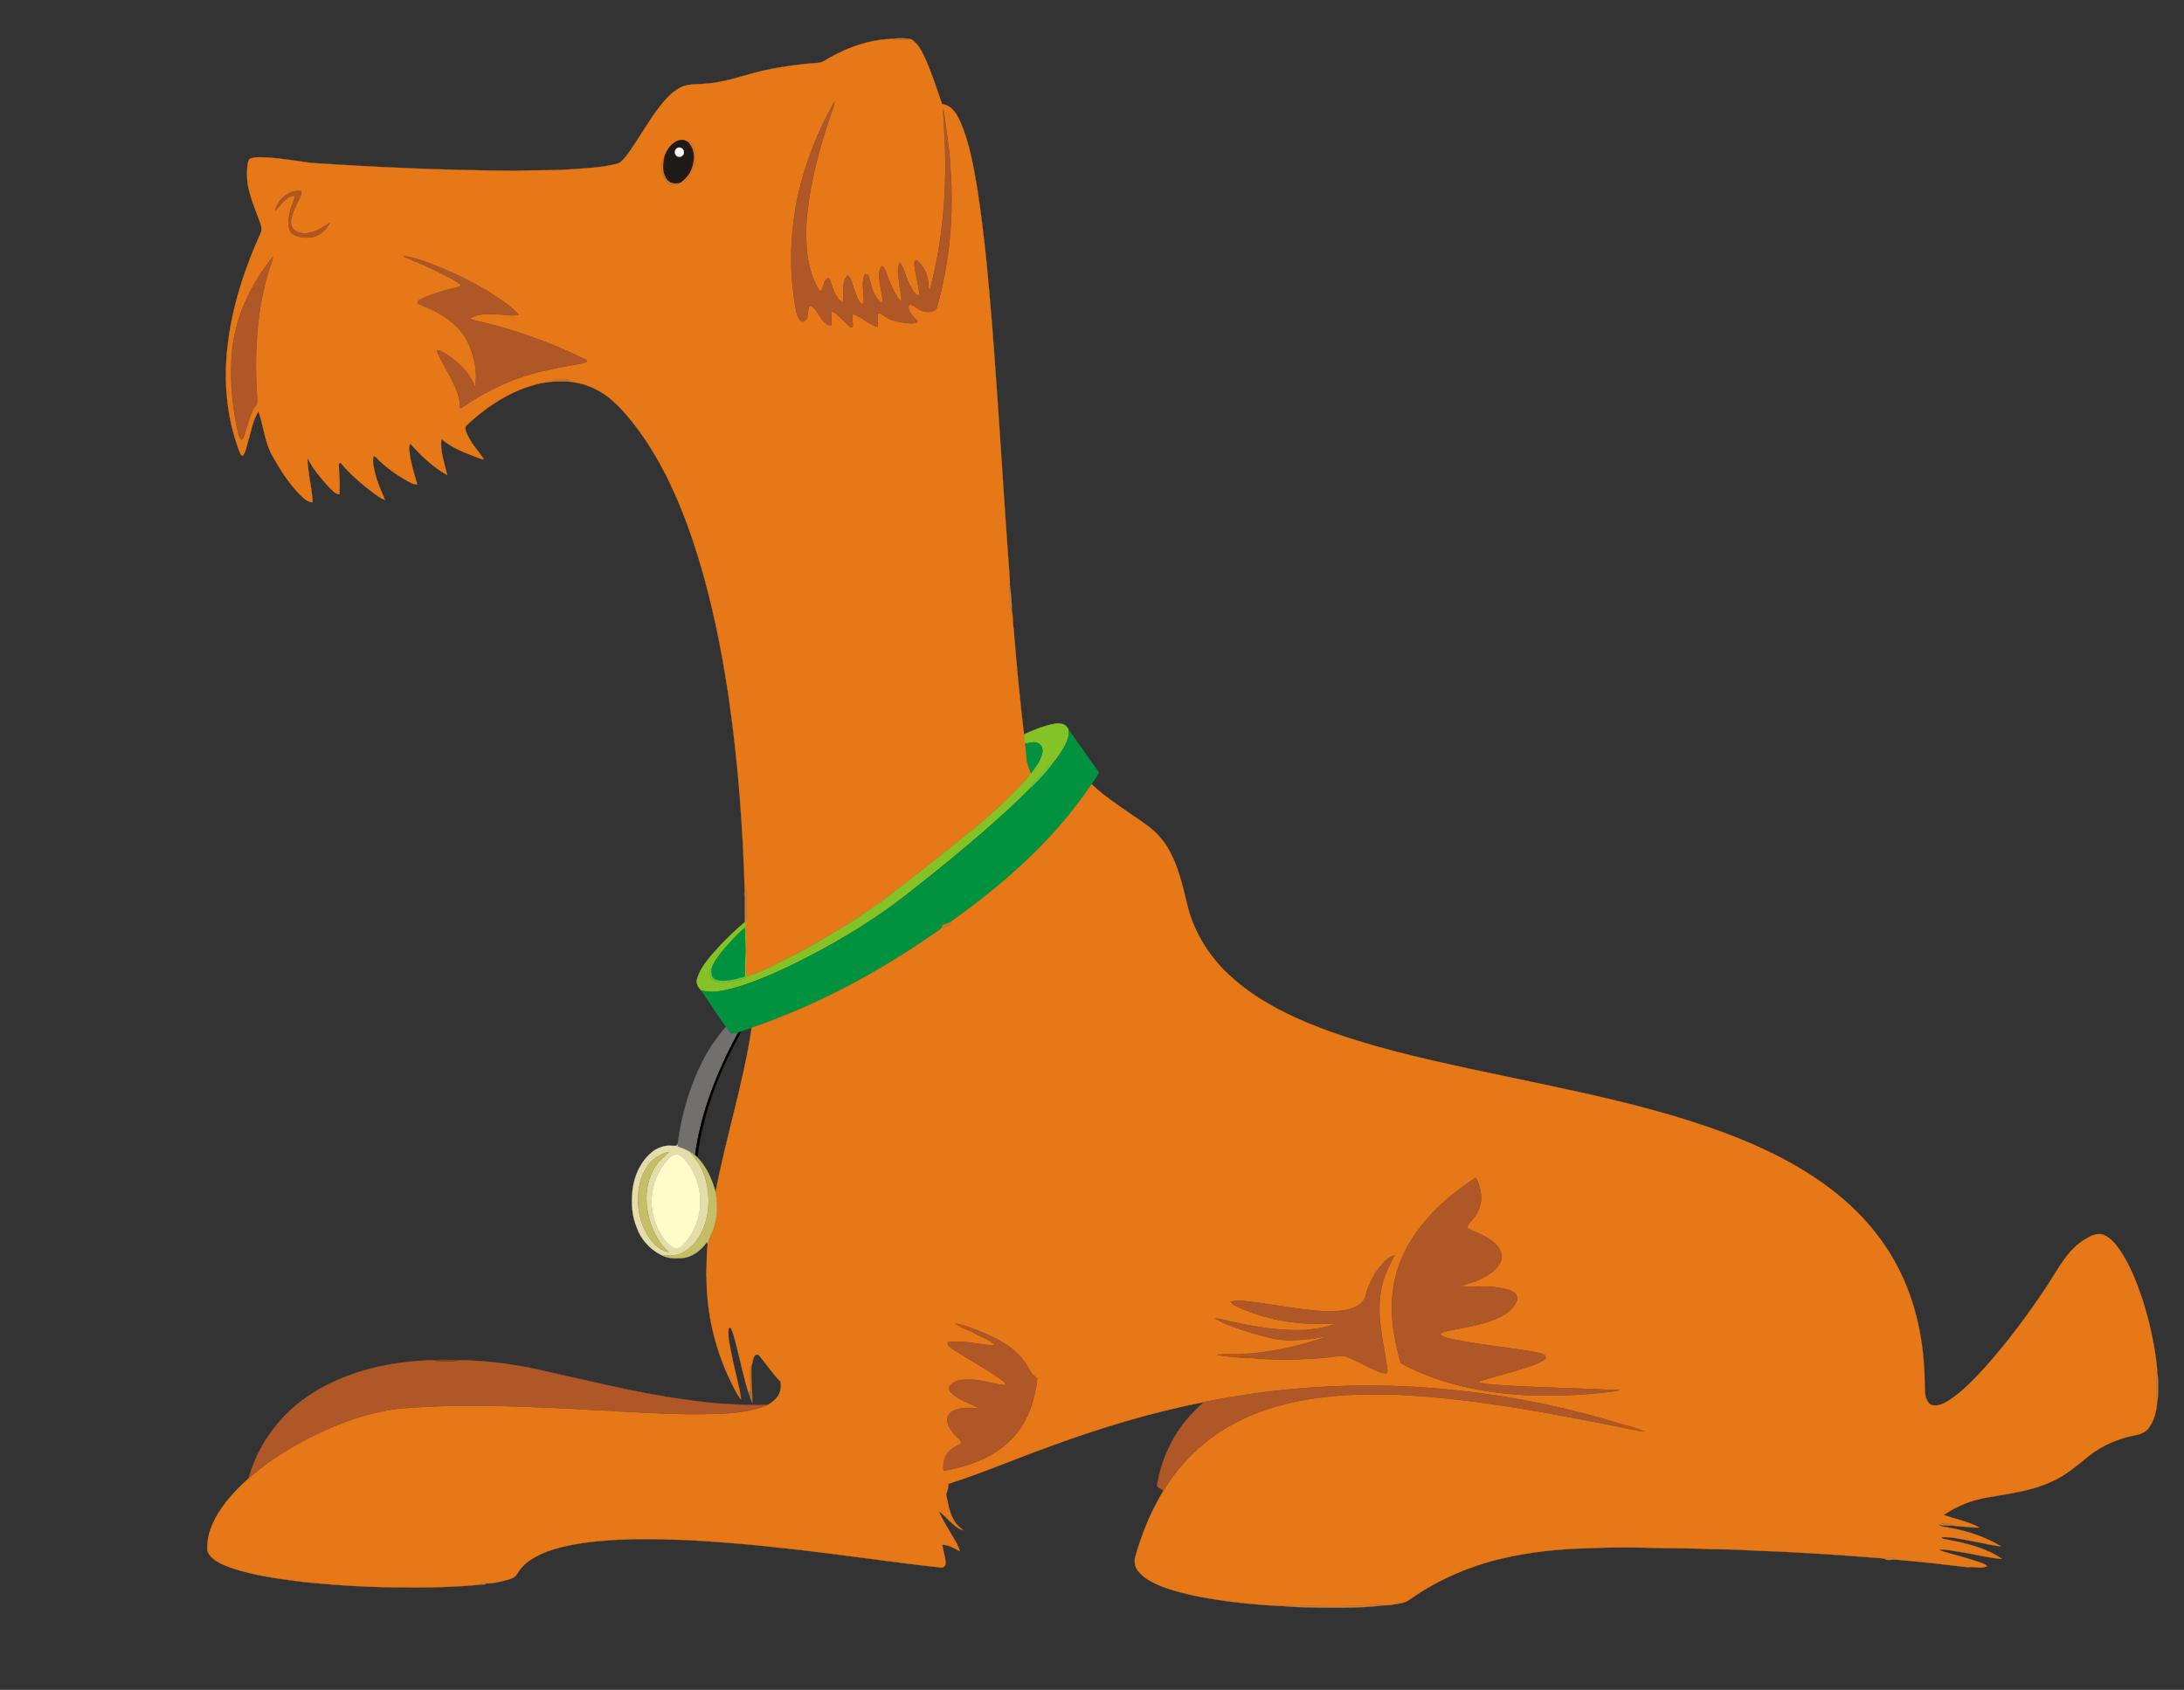 <?xml version="1.0" encoding="utf-8"?>

<!DOCTYPE svg PUBLIC "-//W3C//DTD SVG 1.1//EN" "http://www.w3.org/Graphics/SVG/1.1/DTD/svg11.dtd">
<svg version="1.1" id="Layer_1" xmlns="http://www.w3.org/2000/svg" xmlns:xlink="http://www.w3.org/1999/xlink" x="0px" y="0px"
	 viewBox="0 0 1920 1486" enable-background="new 0 0 1920 1486" xml:space="preserve">
<rect x="0" y="0" width="1920" height="1486" fill="#333333" stroke="none"/>
<g>
	<path fill="#E67817" stroke="#E67817" stroke-width="0.194" d="M730.25,50.17c16.03-8.75,33.87-15.15,52.23-15.83
		c5.9,1.08,11.92,0.81,17.86,0.18l0.75-0.08c6.26,4.19,9.68,11.13,12.66,17.79c5.61,12.82,9.91,26.15,14.47,39.36
		c8.74,0.81,13.24,9.39,16.49,16.48c7.74,18.61,11.19,38.63,14.51,58.4c6.06,38.93,9.55,78.2,12.78,117.45
		c5.89,75.65,10.21,151.41,15.79,227.08c0.06,1.12,0.05,2.25-0.03,3.38c-0.89,5.85-0.39,11.77,0.01,17.64c0.06,2,0.93,3.81,1.77,5.6
		c1.21,4.96,0.65,10.23,1.58,15.28c2.43,31,5.43,61.95,9.08,92.84c0.17,2.78,0.47,5.56,0.99,8.3c0.76,4.31,1.06,8.68,1.45,13.04
		c0.3,4.52,2.18,8.68,3.73,12.87c-7.21,9.51-15.94,17.68-24.4,26.04c-10.28,9.15-20.22,18.76-31.31,26.95
		c-25.17,20.79-51.03,40.73-76.9,60.64c-9.5,6.2-18.66,12.91-28.3,18.9c-20.02,12.45-40.42,24.39-61.74,34.5
		c-8.54,4.96-17.82,8.42-27.1,11.71c-1.41-4.79-0.71-9.79-0.85-14.68c-0.16-10.92,0.04-21.83-0.01-32.73
		c0.37-3.08,0.71-6.17,0.6-9.27c-0.25-8.03,0.22-16.1-0.92-24.08c-0.04,3.39-0.29,6.78-0.62,10.16
		c-1.54-59.56-5.91-119.09-14.65-178.06c-6.23-41.24-14.65-82.22-26.97-122.1c-12.61-40.13-29.05-79.76-54.65-113.46
		c-9.83-12.39-20.32-25.15-34.86-32.18c-14.58-7.55-31.77-8.51-47.68-5.42c-25.13,5.35-47.4,19.8-65.88,37.24
		c-1.63,1.15-0.88,3.31-0.57,4.94c3.22,9.54,10.58,16.73,15.97,25c-3.55-0.54-6.79-2.15-10.12-3.37
		c-9.67-3.71-19.46-7.78-27.3-14.73c-1.59,10.89,2.88,21.4,4.96,31.91c-12.25-7.23-22.99-16.94-32.27-27.67
		c-1.95,3-0.86,6.62-0.47,9.9c1.28,8.8,4.01,17.28,6.51,25.78c-3.76,0.26-6.94-1.99-10.11-3.66c-9.43-5.53-18.46-11.93-26-19.89
		c-0.69-0.64-1.46-1.13-2.33-1.47c-1.32,5.68,0.49,11.41,1.78,16.93c1.87,7.58,5.37,14.59,8.29,21.79
		c-3.78-1.22-6.88-3.71-10.08-5.95c-10.41-7.78-20.23-16.44-28.72-26.31c-1.88-1.27-1.84,1.4-1.8,2.6
		c0.48,8.24,1.01,16.49,0.58,24.74c-3.96-0.03-6.35-3.8-9.07-6.16c-7.28-7.85-14.31-16.19-19.11-25.82
		c0.22,13.11,4,25.91,4.55,39.02c-5.03-0.26-8.59-4.3-11.97-7.55c-9.11-9.55-16.27-20.77-22.74-32.21
		c-7.38-12.29-8.21-26.99-12.92-40.29c-5.26,8.84-6.79,19.21-9.73,28.93c-1.13,3.36-1.56,7.13-3.82,9.99
		c-1.68,0.71-2.1-1.34-2.71-2.43c-9.89-25.4-13.6-53.03-12.02-80.18c2.19-38.97,14.01-76.78,29.89-112.22
		c1.59-2.97,1.17-6.53,0-9.56c-4.12-11.6-9.24-22.98-11.19-35.21c-0.54-5.3-0.62-10.66-0.01-15.95c0.41-2.26,0.76-5.32,3.47-5.93
		c4.49-1.28,9.25-0.69,13.87-0.63c12.82,0.98,25.54,2.89,38.25,4.76c59.86,4.07,119.84,6.61,179.85,6.98
		c15.65-0.72,31.34-0.06,46.98-1.18c14.02-1,28.23-1.41,41.92-4.89c3.7-0.73,6.07-4,8.42-6.66c11.3-14.98,19.84-31.88,31.72-46.43
		c6.04-7.12,13.08-14.51,22.67-16.3c8.69-1.13,17.55-0.65,26.16-2.5c14.6-2.41,28.49-7.85,43-10.73
		c15.2-3.26,30.66-5.22,46.15-6.35C723.92,54.68,726.85,51.82,730.25,50.17 M733.77,89.08c-8.84,15.74-16.55,32.15-22.49,49.2
		c-15.2,41.57-19.59,87.07-12.22,130.73c0.7,4.4,1.5,9.05,4.4,12.61c1.02,1.76,3.88,1.28,4.91-0.26c2.49-2.93,1.58-7.06,2.37-10.55
		c0.39-1.64,2.32-2.16,3.5-0.97c5.03,4.38,7.14,11.29,12.58,15.32c1.1,1.01,2.65,0.68,4.02,0.81c0.51-3.98-0.69-8.01,0.38-11.94
		c1.57,0.52,3.22,1.06,4.4,2.31c3.75,3.6,7.45,7.26,11.25,10.81c0.74,0.81,2.49,0.91,2.83-0.39c0.27-3.51-1.21-7.08,0.03-10.51
		c7.8,2.41,13.72,8.66,21.48,11.25c1.32-3.92-0.18-8.09,0.27-12.13c3.01-0.26,5.09,2.29,7.56,3.57c4.72,3.16,10.45,3.97,15.93,4.87
		c3.29,0.43,6.69,0.9,9.99,0.23c1.08-0.03,2.36-1.27,1.26-2.18c-2.26-2.5-4.9-4.75-6.35-7.86c-0.78-1.75-1.92-3.91-0.63-5.71
		c2.35-1.02,4.35,0.98,6.15,2.19c3.29,2.53,7.41,4.35,11.64,3.71c2.63-0.39,6.22-1.16,6.75-4.28c11.08-39.53,14.84-81,11.78-121.9
		c-0.67-17.46-3.93-34.67-6.1-51.96c-0.65,8,0.76,15.95,0.85,23.94c2.54,45.36-1.31,91.19-12.84,135.18
		c-1.45-1.32-1-3.45-1.27-5.19c-0.54-7.87-3.75-16.21-10.26-21c-2.08-0.95-2.15,1.74-2.15,3.06c0.73,9.51,4.19,18.68,4.36,28.25
		c-4.21-1.29-6.13-5.79-8.15-9.33c-3.59-6.41-4.61-13.99-8.79-20.07c-3.23,5.11-1.1,11.47-0.77,17.06
		c0.31,5.87,2.6,11.64,1.83,17.54c-5.61-6.23-8.7-14.2-11.78-21.87c-1.48-3.39-1.9-7.72-5.33-9.82c-0.94,1.59-1.86,3.25-2.01,5.13
		c-1.34,9.24,3.04,18.07,2.72,27.27c-3.08-1.07-4.93-3.88-6.52-6.55c-3.23-5.26-3.98-11.49-5.86-17.26c-0.34-1.38-2.11-1-3.13-1.32
		c-3.24,6.91-1.09,14.68-1.01,21.96c0.12,1.71-0.57,3.31-1.31,4.81c-3.99-2.81-4.82-8-6.65-12.22
		c-1.99-4.58-2.47-10.12-6.13-13.77c-5.79,6.81-3.32,16.18-4.3,24.28c-5.27-3.04-7.72-9.14-9.53-14.65
		c-1.01-2.33-1.06-5.53-3.43-6.94c-4.2,1.92-3.74,7.8-6.14,11.28c-1.43,1.01-1.93-1.3-2.63-2.06c-9.52-16.51-10.9-36.09-10.45-54.73
		c2.13-36.08,12.08-71.13,23.95-105.09C733.24,92.36,733.52,90.72,733.77,89.08 M596.37,123.58c-5.46,1.93-9.35,6.94-11.4,12.2
		c-0.39,0.92-0.75,1.85-1.08,2.78c-0.35,0.21-1.05,0.61-1.4,0.81c-0.94,4.81-2.25,10.3,0.45,14.8c1.52,3.96,4.09,8.58,8.93,8.62
		c1.5-0.22,4.28,0.48,4.62-1.66c0.98-0.39,1.95-0.82,2.89-1.31c1.5,0.41,3.09-0.14,4.05-1.34c3.54-3.8,5.83-8.61,7.36-13.52
		c0.47-4.27,0.27-8.61-0.16-12.87c-0.7-3.08-2.13-6.94-5.72-7.45l-1.13-0.23C601.77,122.79,598.76,123.03,596.37,123.58
		 M241.88,185.43c5.11-5.08,9.25-12.95,17.25-13.52c-0.11,4.4-2.79,8.17-3.68,12.42c-1.71,6.6-3.57,14.51,0.62,20.56
		c5.16,4.08,12.32,4.6,18.62,3.63c6.61-1.48,12.46-6.36,15.15-12.58c-6.91,4.42-14.27,9.57-22.86,9.25
		c-4.78-0.16-10.44-2.96-11.14-8.17c-0.65-6.44,2.76-12.29,5.25-17.98c1.59-3.55,3.96-6.94,3.89-10.98
		C254.25,166.5,244.09,175.23,241.88,185.43 M354.13,225.24c11.7,5.11,23.57,9.87,34.91,15.78c5.7,3.04,11.92,5.55,16.64,10.09
		c-2.92,1.83-6.42,2.01-9.65,2.94c-9.1,2.47-18.23,5.17-26.7,9.36c-1.27,0.6-3.39,2.55-1.52,3.72c6.06,2.93,12.56,4.98,18.26,8.65
		c11.56,6.43,21.81,16.02,26.75,28.52c4.41,11.25,7.1,23.69,4.86,35.75c-5.49-13.42-16.51-23.77-28.99-30.73
		c-1.44-0.87-3.11-1.18-4.73-1.46c1.38,5.19,4.59,9.62,6.91,14.41c6.06,11.53,13.75,23.19,13.63,36.71c1.04-0.48,2.11-0.93,3.1-1.54
		c12.15-8.34,25.12-15.53,38.75-21.19c19.86-8.72,41.42-12.34,62.61-16.23c2.34-0.51,5-0.59,6.94-2.16c0.37-1.5-1.66-1.78-2.54-2.44
		c-28.6-13.73-58.53-24.85-89.43-32.18c-3.7-0.99-7.53-1.49-11.1-2.93c6.34-4.59,14.71-4.1,22.16-3.98
		c7.03-0.11,14.07,1.99,21.06,0.5c-5.47-6.23-12.37-11.04-19.26-15.58c-9.59-6.77-20.14-12.01-30.48-17.51
		c-12.07-5.57-24.22-11.07-36.89-15.17C364.44,227.02,359.39,225.41,354.13,225.24 M204.22,306.9c-2.58,24.1-0.42,48.53,4.79,72.14
		c0.58,2.66,1.55,5.23,2.93,7.58c1.13-0.45,1.89-1.22,2.29-2.31c3.36-9.48,4.81-19.93,10.92-28.19c1.47-1.75,0.86-4.11,0.82-6.17
		c-2.33-36.87-0.71-74.47,9.75-110.1c1.22-4.66,3.4-9.05,4.11-13.84C220.99,249.09,207.5,277.09,204.22,306.9 M482.98,334.5
		c6.35,0.59,12.76,0.6,19.11-0.03C495.85,333.23,489.21,333.15,482.98,334.5z"/>
	<path fill="#C9762C" stroke="#C9762C" stroke-width="0.194" d="M782.48,34.34c5.85-0.77,12.07-1.11,17.86,0.18
		C794.4,35.15,788.38,35.42,782.48,34.34z"/>
	<path fill="#AF5727" stroke="#AF5727" stroke-width="0.194" d="M733.77,89.08c-0.25,1.64-0.53,3.28-1.04,4.86
		c-11.87,33.96-21.82,69.01-23.95,105.09c-0.45,18.64,0.93,38.22,10.45,54.73c0.7,0.76,1.2,3.07,2.63,2.06
		c2.4-3.48,1.94-9.36,6.14-11.28c2.37,1.41,2.42,4.61,3.43,6.94c1.81,5.51,4.26,11.61,9.53,14.65c0.98-8.1-1.49-17.47,4.3-24.28
		c3.66,3.65,4.14,9.19,6.13,13.77c1.83,4.22,2.66,9.41,6.65,12.22c0.74-1.5,1.43-3.1,1.31-4.81c-0.08-7.28-2.23-15.05,1.01-21.96
		c1.02,0.32,2.79-0.06,3.13,1.32c1.88,5.77,2.63,12,5.86,17.26c1.59,2.67,3.44,5.48,6.52,6.55c0.32-9.2-4.06-18.03-2.72-27.27
		c0.15-1.88,1.07-3.54,2.01-5.13c3.43,2.1,3.85,6.43,5.33,9.82c3.08,7.67,6.17,15.64,11.78,21.87
		c0.77-5.9-1.52-11.67-1.83-17.54c-0.33-5.59-2.46-11.95,0.77-17.06c4.18,6.08,5.2,13.66,8.79,20.07c2.02,3.54,3.94,8.04,8.15,9.33
		c-0.17-9.57-3.63-18.74-4.36-28.25c0-1.32,0.07-4.01,2.15-3.06c6.51,4.79,9.72,13.13,10.26,21c0.27,1.74-0.18,3.87,1.27,5.19
		c11.53-43.99,15.38-89.82,12.84-135.18c-0.09-7.99-1.5-15.94-0.85-23.94c2.17,17.29,5.43,34.5,6.1,51.96
		c3.06,40.9-0.7,82.37-11.78,121.9c-0.53,3.12-4.12,3.89-6.75,4.28c-4.23,0.64-8.35-1.18-11.64-3.71c-1.8-1.21-3.8-3.21-6.15-2.19
		c-1.29,1.8-0.15,3.96,0.63,5.71c1.45,3.11,4.09,5.36,6.35,7.86c1.1,0.91-0.18,2.15-1.26,2.18c-3.3,0.67-6.7,0.2-9.99-0.23
		c-5.48-0.9-11.21-1.71-15.93-4.87c-2.47-1.28-4.55-3.83-7.56-3.57c-0.45,4.04,1.05,8.21-0.27,12.13
		c-7.76-2.59-13.68-8.84-21.48-11.25c-1.24,3.43,0.24,7-0.03,10.51c-0.34,1.3-2.09,1.2-2.83,0.39c-3.8-3.55-7.5-7.21-11.25-10.81
		c-1.18-1.25-2.83-1.79-4.4-2.31c-1.07,3.93,0.13,7.96-0.38,11.94c-1.37-0.13-2.92,0.2-4.02-0.81
		c-5.44-4.03-7.55-10.94-12.58-15.32c-1.18-1.19-3.11-0.67-3.5,0.97c-0.79,3.49,0.12,7.62-2.37,10.55
		c-1.03,1.54-3.89,2.02-4.91,0.26c-2.9-3.56-3.7-8.21-4.4-12.61c-7.37-43.66-2.98-89.16,12.22-130.73
		C717.22,121.23,724.93,104.82,733.77,89.08z"/>
	<path fill="#1F1A17" stroke="#1F1A17" stroke-width="0.194" d="M596.37,123.58c2.39-0.55,5.4-0.79,7.41,0.83
		c2.41,4.9,6.22,9.85,5.21,15.64c-0.93,4.83-2.5,9.67-5.3,13.75c-2.37,2.71-5.42,4.92-8.79,6.21c-4.64,0.25-9.52-3.22-9.93-8.04
		c-0.57-5.38-0.27-10.81,0-16.19C587.02,130.52,590.91,125.51,596.37,123.58 M595.32,130.28c-2.48,1.33-2.7,5.22-0.37,6.82
		c2.02,1.78,5.52,0.46,6.07-2.11C602.23,131.77,598.3,128.36,595.32,130.28z"/>
	<path fill="#371503" stroke="#371503" stroke-width="0.194" d="M603.78,124.41l1.13,0.23c2.67,2.8,4.57,6.38,4.99,10.26
		c1.13,9.33-2.75,19.42-10.52,24.92c-0.94,0.49-1.91,0.92-2.89,1.31c-3.47,0.65-7.47,0.11-9.8-2.8c-4.6-5.43-4.33-13.22-2.8-19.77
		c0.33-0.93,0.69-1.86,1.08-2.78c-0.27,5.38-0.57,10.81,0,16.19c0.41,4.82,5.29,8.29,9.93,8.04c3.37-1.29,6.42-3.5,8.79-6.21
		c2.8-4.08,4.37-8.92,5.3-13.75C610,134.26,606.19,129.31,603.78,124.41z"/>
	<path fill="#CE7C35" stroke="#CE7C35" stroke-width="0.194" d="M604.91,124.64c3.59,0.51,5.02,4.37,5.72,7.45
		c0.43,4.26,0.63,8.6,0.16,12.87c-1.53,4.91-3.82,9.72-7.36,13.52c-0.96,1.2-2.55,1.75-4.05,1.34c7.77-5.5,11.65-15.59,10.52-24.92
		C609.48,131.02,607.58,127.44,604.91,124.64z"/>
	<path fill="#FEFCFA" stroke="#FEFCFA" stroke-width="0.194" d="M595.32,130.28c2.98-1.92,6.91,1.49,5.7,4.71
		c-0.55,2.57-4.05,3.89-6.07,2.11C592.62,135.5,592.84,131.61,595.32,130.28z"/>
	<path fill="#C77834" stroke="#C77834" stroke-width="0.194" d="M582.49,139.37c0.35-0.2,1.05-0.6,1.4-0.81
		c-1.53,6.55-1.8,14.34,2.8,19.77c2.33,2.91,6.33,3.45,9.8,2.8c-0.34,2.14-3.12,1.44-4.62,1.66c-4.84-0.04-7.41-4.66-8.93-8.62
		C580.24,149.67,581.55,144.18,582.49,139.37z"/>
	<path fill="#B15620" stroke="#B15620" stroke-width="0.194" d="M241.88,185.43c2.21-10.2,12.37-18.93,23.1-17.37
		c0.07,4.04-2.3,7.43-3.89,10.98c-2.49,5.69-5.9,11.54-5.25,17.98c0.7,5.21,6.36,8.01,11.14,8.17c8.59,0.32,15.95-4.83,22.86-9.25
		c-2.69,6.22-8.54,11.1-15.15,12.58c-6.3,0.97-13.46,0.45-18.62-3.63c-4.19-6.05-2.33-13.96-0.62-20.56
		c0.89-4.25,3.57-8.02,3.68-12.42C251.13,172.48,246.99,180.35,241.88,185.43z"/>
	<path fill="#AF5727" stroke="#AF5727" stroke-width="0.194" d="M354.13,225.24c5.26,0.17,10.31,1.78,15.29,3.33
		c12.67,4.1,24.82,9.6,36.89,15.17c10.34,5.5,20.89,10.74,30.48,17.51c6.89,4.54,13.79,9.35,19.26,15.58
		c-6.99,1.49-14.03-0.61-21.06-0.5c-7.45-0.12-15.82-0.61-22.16,3.98c3.57,1.44,7.4,1.94,11.1,2.93
		c30.9,7.33,60.83,18.45,89.43,32.18c0.88,0.66,2.91,0.94,2.54,2.44c-1.94,1.57-4.6,1.65-6.94,2.16
		c-21.19,3.89-42.75,7.51-62.61,16.23c-13.63,5.66-26.6,12.85-38.75,21.19c-0.99,0.61-2.06,1.06-3.1,1.54
		c0.12-13.52-7.57-25.18-13.63-36.71c-2.32-4.79-5.53-9.22-6.91-14.41c1.62,0.28,3.29,0.59,4.73,1.46
		c12.48,6.96,23.5,17.31,28.99,30.73c2.24-12.06-0.45-24.5-4.86-35.75c-4.94-12.5-15.19-22.09-26.75-28.52
		c-5.7-3.67-12.2-5.72-18.26-8.65c-1.87-1.17,0.25-3.12,1.52-3.72c8.47-4.19,17.6-6.89,26.7-9.36c3.23-0.93,6.73-1.11,9.65-2.94
		c-4.72-4.54-10.94-7.05-16.64-10.09C377.7,235.11,365.83,230.35,354.13,225.24z"/>
	<path fill="#AF5727" stroke="#AF5727" stroke-width="0.194" d="M204.22,306.9c3.28-29.81,16.77-57.81,35.61-80.89
		c-0.71,4.79-2.89,9.18-4.11,13.84c-10.46,35.63-12.08,73.23-9.75,110.1c0.04,2.06,0.65,4.42-0.82,6.17
		c-6.11,8.26-7.56,18.71-10.92,28.19c-0.4,1.09-1.16,1.86-2.29,2.31c-1.38-2.35-2.35-4.92-2.93-7.58
		C203.8,355.43,201.64,331,204.22,306.9z"/>
	<path fill="#C6762B" stroke="#C6762B" stroke-width="0.194" d="M482.98,334.5c6.23-1.35,12.87-1.27,19.11-0.03
		C495.74,335.1,489.33,335.09,482.98,334.5z"/>
	<path fill="#CC7E37" stroke="#CC7E37" stroke-width="0.194" d="M887.77,532.02c-0.4-5.87-0.9-11.79-0.01-17.64
		c1.08,7.68,1.82,15.47,1.78,23.24C888.7,535.83,887.83,534.02,887.77,532.02z"/>
	<path fill="#85C226" stroke="#85C226" stroke-width="0.194" d="M900.2,645.74c8.58-3.92,17.43-7.6,26.75-9.3
		c4.59-0.99,10.27-0.07,12.26,4.79c1.38,5.93-1.45,11.67-4.29,16.7c-2.96,4.99-6.27,9.79-10.11,14.14c-4.57,1.77-6.55,6.59-10,9.72
		c-2.71,3.2-7.13,5.37-7.78,9.89c-13.04,13.74-27.31,26.25-41.5,38.78c-20.04,17.39-40.55,34.24-61.46,50.57
		c-34.7,28.17-73.43,51.08-113.71,70.27c-14.73,6.87-29.78,13.19-45.45,17.61c-9.23,2.43-19,4.61-28.45,2.06
		c-2.61-2.7-4.99-6.28-3.66-10.2c3.57-11.99,12.82-21.04,20.94-30.13c6.78-6.84,13.6-13.75,21.09-19.78l0.93,0.42
		c0.05,10.9-0.15,21.81,0.01,32.73c0.14,4.89-0.56,9.89,0.85,14.68c9.28-3.29,18.56-6.75,27.1-11.71
		c21.32-10.11,41.72-22.05,61.74-34.5c9.64-5.99,18.8-12.7,28.3-18.9c25.87-19.91,51.73-39.85,76.9-60.64
		c11.09-8.19,21.03-17.8,31.31-26.95c8.46-8.36,17.19-16.53,24.4-26.04c3.84-5.23,8.03-10.54,9.69-16.93
		c0.96-3.25,0.34-7.54-2.94-9.21c-3.69-2.26-8.06-0.47-11.93,0.23C900.67,651.3,900.37,648.52,900.2,645.74 M634.72,836.71
		c-3.68,4.95-7.71,9.94-9.36,16l-0.99-0.8c-1.59,3.65-0.3,7.52,2.62,10.05c4.67,2.36,10.19,2.74,15.24,1.45
		c4.62-1.25,9.56-1.56,13.84-3.86c-0.35-0.15-1.05-0.45-1.4-0.6c0.19-5.67-0.2-11.36,0.45-17c0.75-8.7-0.54-17.36-0.32-26.05
		C647.44,822.14,640.97,829.37,634.72,836.71z"/>
	<path fill="#00923F" stroke="#00923F" stroke-width="0.194" d="M939.21,641.23c8.91,12.73,17.94,25.38,26.94,38.04
		c-1.99,3.56-4.27,6.95-6.58,10.31c-32.21,48.36-76.42,87.35-123.49,120.8c-2.36,1.41-5.03,2.14-7.58,3.09
		c-0.17,3.57-3.78,4.87-6.24,6.71c-49.8,34.8-103.87,63.79-161.41,83.55c-2.9,0.99-5.85,1.81-8.71,2.87
		c-0.12,0.14-0.36,0.4-0.48,0.53c-1.09,0.22-2.19,0.55-3.04,1.29c-2.02,0.1-4.04,0.19-6.05,0.32c-1.69-1.78-2.96-3.87-4.3-5.9
		c-7.74-10.28-14.36-21.37-21.81-31.87c9.45,2.55,19.22,0.37,28.45-2.06c15.67-4.42,30.72-10.74,45.45-17.61
		c40.28-19.19,79.01-42.1,113.71-70.27c20.91-16.33,41.42-33.18,61.46-50.57c14.19-12.53,28.46-25.04,41.5-38.78
		c6.39-6.08,12.37-12.64,17.78-19.61c3.84-4.35,7.15-9.15,10.11-14.14C937.76,652.9,940.59,647.16,939.21,641.23z"/>
	<path fill="#02923F" stroke="#02923F" stroke-width="0.194" d="M901.19,654.04c3.87-0.7,8.24-2.49,11.93-0.23
		c3.28,1.67,3.9,5.96,2.94,9.21c-1.66,6.39-5.85,11.7-9.69,16.93c-1.55-4.19-3.43-8.35-3.73-12.87
		C902.25,662.72,901.95,658.35,901.19,654.04z"/>
	<path fill="#75C844" stroke="#75C844" stroke-width="0.194" d="M914.81,681.79c3.45-3.13,5.43-7.95,10-9.72
		c-5.41,6.97-11.39,13.53-17.78,19.61C907.68,687.16,912.1,684.99,914.81,681.79z"/>
	<path fill="#E67817" stroke="#E67817" stroke-width="0.194" d="M836.08,810.38c47.07-33.45,91.28-72.44,123.49-120.8
		c14.62,13.69,31.98,23.95,48.15,35.65c8.53,6.11,15.71,14.06,20.66,23.34c7.69,14.44,11.4,30.53,15.19,46.32
		c5.07,21.93,16.81,42.06,32.52,58.09c23.53,23.78,53.97,39.19,84.89,51.06c42.49,16.02,86.87,26.21,131.16,35.8
		c43.6,9.41,87.41,17.91,130.75,28.47c41.82,10.27,83.39,22.36,122.77,39.98c33.19,14.98,64.93,34.39,90.28,60.81
		c12.74,13.36,23.79,28.4,32.29,44.8c16.22,31.07,23.37,66.27,23.76,101.14c0.5,6.74-0.89,15.23,5.16,19.96
		c5.25,2.45,11.07-0.45,15.64-3.17c12.55-8.13,22.84-19.17,32.9-30.09c20.4-23,38.72-47.79,55.57-73.48
		c8.66-13.53,16.42-28.59,30.29-37.6c5.09-3.01,10.85-6.88,17.06-5.06c6.61,2.37,11.18,8.17,15.11,13.73
		c8.99,13.42,14.85,28.64,19.92,43.9c5.45,17.18,9.47,34.82,11.87,52.69c0.29,4.13,1.2,8.26,0.92,12.43
		c-1.19,5.16-0.54,10.46-0.77,15.7c-0.15,2.52,0.31,5.01,0.78,7.49c-0.34,8.26-2.26,16.91-7.17,23.74
		c-2.58,3.7-6.86,5.84-11.23,6.53c-15.04,2.97-29.7,8.82-41.71,18.49c-10.51,8.41-20.77,17.53-33.33,22.79
		c-17.64,8.2-37.15,10.33-56.08,13.7c-13.67,2.35-26.83,7.54-38.24,15.44c10.44,3.5,21.45,5.63,31.24,10.85
		c-4.31,0.61-8.56-0.51-12.85-0.59c-3.47-0.29-6.99-0.32-10.39-1.05c-3.56-2.38-8.47-2.55-12.18-0.45
		l-0.35,0.17c3.41,1.58,7.25,1.61,10.87,2.5c15.46,2.78,30.57,8.01,44.09,16.07c-7.74-0.56-15.24-2.81-22.87-4.08
		c-9.75-1.65-19.49-4.34-29.45-3.95c0.88,1.99,3.38,1.68,5.16,2.2c16.67,3.14,33.9,7.05,48,16.95
		c-12.79-1.04-25.24-4.48-37.91-6.37c-5.7-0.7-11.37-2.34-17.14-1.82c1.11,1.24,2.95,1.42,4.5,1.98
		c10.09,2.82,20.23,5.51,30.17,8.87c2.59,0.95,5.35,1.7,7.49,3.58c-5.32,2.79-11.4,0.09-17.07,1.02
		c-21.32-2.53-42.67-4.95-64.07-6.74c-2.71-0.3-5.6,1.2-8.13-0.18c-1.78-1.02-3.84-0.9-5.77-1.12
		c-38.26-3.12-76.58-5.51-114.95-6.83c-11.33-0.83-22.7-0.89-34.05-1.04c-14.31-0.86-28.65-0.6-42.97-0.92
		c-21.01-0.65-42.06-0.86-63.06,0.08c-25.64,0.65-51.35,3.11-76.35,9.04c-29.24,6.81-57.26,19.09-81.81,36.42
		c-3.16,2.34-7.14,2.97-10.91,3.6c-3.47,0.5-6.92,1.34-10.44,1.16c-11.17-0.9-22.36,0.53-33.54,0.71
		c-12.31,0.15-24.64,0.15-36.93-0.55c-6.41-0.06-12.85-0.45-19.21,0.52c-24.73-1.03-49.46-3.72-73.82-8.26
		c-11.92-2.51-23.85-5.3-35.12-10c-6.98-3.04-14.07-6.76-18.71-12.99c-2.57-3.42-3.21-7.98-2.1-12.05
		c5.74-20.42,13.86-40.24,24.89-58.39c9.66-15.98,22.03-30.35,36.61-42.05c27.7-22.55,62.7-34.38,97.76-39.08
		c17.1-2.44,34.39-3.45,51.67-3.26c9.01,0.22,18.05-0.17,27.03,0.71c62.6,3.52,124.34,15.32,185.75,27.43
		c8.1,1.54,16.1,3.91,24.36,4.54c-5.9-2.59-12.1-4.42-18.35-5.9c-93.04-28.84-191.65-40.48-288.76-31.74
		c-27.1,2.31-54.05,6.27-80.7,11.7c-46.13,9.07-91.28,22.71-135.37,38.98c-29.81,10.7-58.96,23.25-89.15,32.9
		c-0.09,3.13-0.78,6.2-2.04,9.08c1.66,8.18,2.84,16.78,7.48,23.93c1.85,3.22,4.89,5.43,7.57,7.94
		c-8.99-2.97-14.05-11.71-21.52-16.88c3.52,8.09,8.42,15.46,12.77,23.11c2.12,3.89,4.76,7.62,5.76,12.01
		c-4.9-2.46-9.66-5.52-15.36-5.61c0.61,5.61,2.94,10.99,2.85,16.69c-0.26,2.62-2.87,3.91-5.26,3.2
		c-45.44-4.95-90.63-12.04-136.1-16.8c-26.87-3.14-53.85-5.36-80.85-6.95c-34.99-1.55-70.38-2.39-105.02,3.68
		c-11.15,2.2-22.37,4.96-32.43,10.39c-6.74,3.56-13.12,8.41-16.85,15.21c-2.3,4.29-7.57,5.06-11.82,6.28
		c-4.97,1.06-10.05,2.51-15.14,2.24c-1.6-0.31-4.29-1.37-5.29,0.23c0.33,0.18,0.99,0.54,1.33,0.72
		c-24.18,2.48-48.52,2.84-72.81,2.55c-27.81-0.08-55.57-1.86-83.24-4.62c-21.77-2.75-43.78-5.43-64.65-12.54
		c-6.79-2.55-14.04-5.28-18.79-11.04c-2.95-3.15-2.08-7.79-1.93-11.69c1.77-14.8,10.03-27.86,19.46-39.02
		c5.1-6.03,10.71-11.63,16.63-16.84c12.82-11.74,27.51-21.23,42.5-29.92c28.08-15.54,58.54-27.82,90.6-31.6
		c50.01-4.13,100.26-2.23,150.3,0.21c14.35,1.16,28.77,1.17,43.12,2.41c25.61,1.26,51.24,2.78,76.89,2.24
		c17.92-0.18,36.51-1.05,53.21-8.09c3.9-2.37,7.75-5.27,9.71-9.52c1.77-3.33,1.65-7.2,1.37-10.83
		c-7.05-6.83-12.21-15.26-18.61-22.64c-0.69-1.21-2.1-1.45-3.3-0.92c-2.74,2.22-2.15,6.11-3.58,9.03
		c-1.6,2.95-1.18,6.36-1.2,9.59c0.04,4.52,0.15,9.04,0.3,13.57c-0.56-0.03-1.68-0.1-2.24-0.13
		c-3.29-11-5.84-22.2-8.54-33.35c-1.88-7.06-3.16-14.33-6.03-21.08c-0.26-1.26-2.22-2.55-2.49-0.6
		c-0.96,7.96,1.33,15.84,2.82,23.61c2.36,12.92,6.4,25.51,8.11,38.56c-4.4-5.32-7-11.86-10.13-17.97
		c-13.03-27.6-20.09-58.05-20.2-88.59c-0.74-5.02,0.32-10.03,0.12-15.06c0.17-5.02,0.16-10.06,0.86-15.03
		c0.9-5.38,4.23-9.87,5.6-15.09c3.08-9.88,3.3-20.51,1.31-30.63c9.31-48.45,24.43-95.67,31.81-144.51
		c57.54-19.76,111.61-48.75,161.41-83.55c2.46-1.84,6.07-3.14,6.24-6.71C831.05,812.52,833.72,811.79,836.08,810.38 M828.37,816.51
		c3.19-1.02,6.46-2.75,8.18-5.77C833.45,811.97,830.36,813.77,828.37,816.51 M1249.68,1077.55
		c-12.12,15.2-21.1,33.17-24.39,52.43c-4.18,23-0.21,46.56,6.2,68.77c8.64,4.52,17.49,8.66,26.67,12.02
		c42.29,15.53,88.16,18.46,132.79,15.43c11.02-0.97,22.16-1.53,33-3.73c-32.07-1.75-64.21-2.03-96.28-3.97
		c-9.28-0.66-18.67-0.73-27.79-2.72c0.54-0.79,1.27-1.32,2.19-1.59c13.13-4.02,26.48-7.34,39.53-11.65
		c5.49-1.85,11.24-3.51,16.02-6.91c1.68-0.77,1.66-3.54-0.06-4.24c-3.11-1.82-6.84-2.05-10.28-2.87
		c-23.26-4-46.85-6.01-69.96-10.88c-3.9-1.17-8.53-1.36-11.44-4.5c1.28-0.87,2.55-1.87,4.14-2.13
		c16.21-3.8,33.18-5.36,48.33-12.74c6.19-3.02,12.27-7.44,14.97-14c1.31-2.87,0.01-6.4-2.66-7.95
		c-4.71-2.87-10.33-3.52-15.67-4.36c-10.06-1.51-20.23-0.14-30.32-0.88c1.51-1.27,3.52-1.53,5.36-2.08
		c7.53-1.97,14.73-5.3,21.07-9.81c4.62-3.74,9.48-8.82,9.12-15.21c-1.06-7.29-7.16-12.42-13.23-15.83
		c-5.09-3.32-11.09-4.8-16.27-7.86c-1.7-2.3,0.89-4.58,2.28-6.24c6.28-6.22,10.23-15.1,8.92-24.03
		c-0.84-4.91-1.49-10.33-4.74-14.28C1279.49,1047.3,1262.81,1060.87,1249.68,1077.55 M1215.8,1110.8
		c-7.45,8.02-12.48,18.09-15.31,28.61c-1.55,6.7-8.43,10.11-14.47,11.89c-9.92,2.42-20.24,1.75-30.32,1.11
		c-15.31-1.56-30.47-4.12-45.69-6.32c-9.27-1.21-18.69-3.11-28.04-1.65c1.02,2.77,4.18,3.65,6.52,5.03
		c18.42,8.15,38.33,13.08,58.46,14.23c8.69,0.99,17.45,0.09,26.16,0.68c-7.82,3.06-16.24,3.99-24.5,5.05
		c-21.39,1.1-42.73-2.26-63.59-6.69c-5.72-1.1-11.26-3.15-17.09-3.56c5.69,3.73,12.15,5.98,18.49,8.34
		c9.65,3.56,19.58,6.31,29.55,8.82c11.34,2.93,23.24,2.44,34.8,1.24c5.42-0.46,10.69-2,16.13-2.33
		c-24.5,8.39-50.07,14.32-76,15.51c-7.04,0.53-14.13-0.49-21.12,0.48c5,1.28,10.2,1.49,15.32,2.08
		c5.34,0.39,10.7,1.4,16.07,0.74c1.21,0.39,2.46,0.61,3.76,0.67c23.67,1.37,47.49,0.97,71.01-2.13
		c2.65-0.3,5.46-0.63,7.98,0.5c7.2,2.92,14.11,6.48,21.08,9.9c4.15,1.87,8.31,4.21,12.92,4.66
		c2,0.24,1.91-2.2,1.7-3.51c-2.92-22.92-9.83-46.01-5.58-69.22c1.67-11.08,6.83-21.1,11.9-30.93
		C1221.72,1104.67,1218.67,1107.92,1215.8,1110.8 M839.43,1163.72c4.52,3.05,9.67,5.51,14.84,7.15c6.71,4.53,15.19,6.46,21.02,12.24
		c-14.11-0.2-28.14-5.13-42.26-2.82c0.1,1.2,0,2.66,1.17,3.44c5.34,4.54,11.72,7.6,17.59,11.37
		c9.33,5.65,18.71,11.24,27.68,17.47c1.91,1.42,4.22,2.87,4.61,5.45c-10.8-0.85-21.16-5.08-32.1-4.87
		c-5.83-0.1-12.62,0.33-16.72,5.07c-1.88,1.86-0.68,4.88,1.04,6.43c7.23,6.92,17.03,9.79,25.83,14.08
		c-7.7-0.85-15.77-1.56-23.14,1.35c-3.9,1.48-7.14,5.57-6.23,9.9c1.14,5.66,5.12,10.23,8.97,14.32
		c1.28,1.45,3.96,2.93,2.86,5.24c-2.44,1.62-5.22,2.65-7.58,4.41c-6.14,4.16-8.83,12.38-7.33,19.49
		c19.91-3.81,40.24-10.36,55.55-24.17c13.66-11.68,21.74-28.79,24.9-46.26c0.77-3.82,1.73-7.64,1.57-11.56
		c-5.64-2.52-7.16-8.95-10.68-13.47c-9.78-14.44-26.32-21.94-41.95-28.32C852.63,1167.39,846.24,1164.59,839.43,1163.72
		 M1658.37,1369.72l0.71,1.28c2.97,0.14,5.95-0.17,8.93-0.48C1664.85,1369.71,1661.59,1369.54,1658.37,1369.72z"/>
	<path fill="#C5803E" stroke="#C5803E" stroke-width="0.194" d="M655.44,777.93c1.14,7.98,0.67,16.05,0.92,24.08
		c0.11,3.1-0.23,6.19-0.6,9.27l-0.93-0.42c0.09-7.59-0.12-15.18-0.01-22.77C655.15,784.71,655.4,781.32,655.44,777.93z"/>
	<path fill="#B18932" stroke="#B18932" stroke-width="0.194" d="M828.37,816.51c1.99-2.74,5.08-4.54,8.18-5.77
		C834.83,813.76,831.56,815.49,828.37,816.51z"/>
	<path fill="#01923F" stroke="#01923F" stroke-width="0.194" d="M634.72,836.71c6.25-7.34,12.72-14.57,20.08-20.81
		c-0.22,8.69,1.07,17.35,0.32,26.05c-0.65,5.64-0.26,11.33-0.45,17c-8.41,2.05-17.41,5.48-25.99,2.31
		c-3.23-1.51-3.88-5.37-3.32-8.55C627.01,846.65,631.04,841.66,634.72,836.71z"/>
	<path fill="#6EC340" stroke="#6EC340" stroke-width="0.194" d="M624.37,851.91l0.99,0.8c-0.56,3.18,0.09,7.04,3.32,8.55
		c8.58,3.17,17.58-0.26,25.99-2.31c0.35,0.15,1.05,0.45,1.4,0.6c-4.28,2.3-9.22,2.61-13.84,3.86c-5.05,1.29-10.57,0.91-15.24-1.45
		C624.07,859.43,622.78,855.56,624.37,851.91z"/>
	<path fill="#71706E" stroke="#71706E" stroke-width="0.194" d="M638.27,902.84c1.34,2.03,2.61,4.12,4.3,5.9
		c2.01-0.13,4.03-0.22,6.05-0.32c-17.99,33.51-32.6,69.47-37.56,107.41c-1.59-1.2-3.29-2.24-5.02-3.22
		c-3.29-1.92-6.87-3.26-10.44-4.53c0.03-0.43,0.1-1.28,0.13-1.7c3.43-26.69,11.12-53.02,23.86-76.79
		C624.71,919.95,631.13,911.08,638.27,902.84z"/>
	<path fill="#030000" stroke="#030000" stroke-width="0.194" d="M648.62,908.42c0.85-0.74,1.95-1.07,3.04-1.29
		c-19.17,34.16-33.82,71.46-38.64,110.52c-0.49-0.46-1.47-1.37-1.96-1.82C616.02,977.89,630.63,941.93,648.62,908.42z"/>
	<path fill="#E3DDAA" stroke="#E3DDAA" stroke-width="0.194" d="M595.57,1006.28l0.16,0.1c-0.03,0.42-0.1,1.27-0.13,1.7
		c3.57,1.27,7.15,2.61,10.44,4.53c4.3,5.3,8.9,10.53,11.55,16.9c5.5,11.98,6.35,25.66,4.3,38.55
		c-2.58,13.66-9.71,27.86-22.88,33.95c-5.48,2.85-11.77,1.68-17.68,1.53c-10.03-5-18.02-13.8-21.62-24.45
		c-4.16-9.76-4.69-20.62-3.8-31.06c1.33-13.85,7.5-27.78,18.91-36.19c4.73-3.15,10.47-4.92,16.18-4.3
		C592.58,1007.45,594.88,1008.27,595.57,1006.28 M576.81,1017.78c-7.5,5.01-11.88,13.45-14.09,21.99
		c-4.23,16.77-1.26,35.51,8.77,49.71c4.07,5.37,9.55,10.48,16.46,11.53c-9.97-8.61-15.61-21.26-18.23-33.95
		c-3.21-14.92-1.12-31.6,8.29-43.97c2.88-3.94,6.98-6.68,10.29-10.21C584.1,1013.45,580.35,1015.59,576.81,1017.78
		 M593.25,1015.33c-2.03,0.78-3.9,1.99-5.42,3.55c-10.58,11.12-16.06,26.87-14.88,42.15c0.93,10.44,4.92,20.59,11.15,29
		c2.85,3.37,6.16,7.35,10.82,7.84c4.65-1,7.52-5.2,10.35-8.65c7.46-10.67,11.27-23.93,10.26-36.93
		c-1.05-12.03-5.64-23.98-13.89-32.89C599.38,1017.29,596.69,1014.19,593.25,1015.33z"/>
	<path fill="#C4BE66" stroke="#C4BE66" stroke-width="0.194" d="M576.81,1017.78c3.54-2.19,7.29-4.33,11.49-4.9
		c-3.31,3.53-7.41,6.27-10.29,10.21c-9.41,12.37-11.5,29.05-8.29,43.97c2.62,12.69,8.26,25.34,18.23,33.95
		c-6.91-1.05-12.39-6.16-16.46-11.53c-10.03-14.2-13-32.94-8.77-49.71C564.93,1031.23,569.31,1022.79,576.81,1017.78z"/>
	<path fill="#C4BE66" stroke="#C4BE66" stroke-width="0.194" d="M606.04,1012.61c1.73,0.98,3.43,2.02,5.02,3.22
		c0.49,0.45,1.47,1.36,1.96,1.82c8.13,8.41,13.06,19.38,16.02,30.59c1.99,10.12,1.77,20.75-1.31,30.63
		c-1.37,5.22-4.7,9.71-5.6,15.09c-0.16-0.49-0.48-1.45-0.64-1.94c-5.04,7.66-13.21,13.66-22.54,14.38
		c-5.95,0.22-12.32,0.27-17.62-2.86c5.91,0.15,12.2,1.32,17.68-1.53c13.17-6.09,20.3-20.29,22.88-33.95
		c2.05-12.89,1.2-26.57-4.3-38.55C614.94,1023.14,610.34,1017.91,606.04,1012.61z"/>
	<path fill="#FFFCC7" stroke="#FFFCC7" stroke-width="0.194" d="M593.25,1015.33c3.44-1.14,6.13,1.96,8.39,4.07
		c8.25,8.91,12.84,20.86,13.89,32.89c1.01,13-2.8,26.26-10.26,36.93c-2.83,3.45-5.7,7.65-10.35,8.65
		c-4.66-0.49-7.97-4.47-10.82-7.84c-6.23-8.41-10.22-18.56-11.15-29c-1.18-15.28,4.3-31.03,14.88-42.15
		C589.35,1017.32,591.22,1016.11,593.25,1015.33z"/>
	<path fill="#AF5727" stroke="#AF5727" stroke-width="0.194" d="M1249.68,1077.55c13.13-16.68,29.81-30.25,47.5-41.81
		c3.25,3.95,3.9,9.37,4.74,14.28c1.31,8.93-2.64,17.81-8.92,24.03c-1.39,1.66-3.98,3.94-2.28,6.24
		c5.18,3.06,11.18,4.54,16.27,7.86c6.07,3.41,12.17,8.54,13.23,15.83c0.36,6.39-4.5,11.47-9.12,15.21
		c-6.34,4.51-13.54,7.84-21.07,9.81c-1.84,0.55-3.85,0.81-5.36,2.08c10.09,0.74,20.26-0.63,30.32,0.88
		c5.34,0.84,10.96,1.49,15.67,4.36c2.67,1.55,3.97,5.08,2.66,7.95c-2.7,6.56-8.78,10.98-14.97,14
		c-15.15,7.38-32.12,8.94-48.33,12.74c-1.59,0.26-2.86,1.26-4.14,2.13c2.91,3.14,7.54,3.33,11.44,4.5
		c23.11,4.87,46.7,6.88,69.96,10.88c3.44,0.82,7.17,1.05,10.28,2.87c1.72,0.7,1.74,3.47,0.06,4.24
		c-4.78,3.4-10.53,5.06-16.02,6.91c-13.05,4.31-26.4,7.63-39.53,11.65c-0.92,0.27-1.65,0.8-2.19,1.59
		c9.12,1.99,18.51,2.06,27.79,2.72c32.07,1.94,64.21,2.22,96.28,3.97c-10.84,2.2-21.98,2.76-33,3.73
		c-44.63,3.03-90.5,0.1-132.79-15.43c-9.18-3.36-18.03-7.5-26.67-12.02c-6.41-22.21-10.38-45.77-6.2-68.77
		C1228.58,1110.72,1237.56,1092.75,1249.68,1077.55z"/>
	<path fill="#AF5727" stroke="#AF5727" stroke-width="0.194" d="M1215.8,1110.8c2.87-2.88,5.92-6.13,10.14-6.8
		c-5.07,9.83-10.23,19.85-11.9,30.93c-4.25,23.21,2.66,46.3,5.58,69.22c0.21,1.31,0.3,3.75-1.7,3.51
		c-4.61-0.45-8.77-2.79-12.92-4.66c-6.97-3.42-13.88-6.98-21.08-9.9c-2.52-1.13-5.33-0.8-7.98-0.5
		c-23.52,3.1-47.34,3.5-71.01,2.13c-1.3-0.06-2.55-0.28-3.76-0.67c-3.48-1.35-7.25-1.19-10.89-1.26
		c0.15-0.51,0.46-1.53,0.62-2.04c25.93-1.19,51.5-7.12,76-15.51c-5.44,0.33-10.71,1.87-16.13,2.33
		c-11.56,1.2-23.46,1.69-34.8-1.24c-9.97-2.51-19.9-5.26-29.55-8.82c-6.34-2.36-12.8-4.61-18.49-8.34
		c5.83,0.41,11.37,2.46,17.09,3.56c20.86,4.43,42.2,7.79,63.59,6.69c8.26-1.06,16.68-1.99,24.5-5.05
		c-8.71-0.59-17.47,0.31-26.16-0.68c-20.13-1.15-40.04-6.08-58.46-14.23c-2.34-1.38-5.5-2.26-6.52-5.03
		c9.35-1.46,18.77,0.44,28.04,1.65c15.22,2.2,30.38,4.76,45.69,6.32c10.08,0.64,20.4,1.31,30.32-1.11
		c6.04-1.78,12.92-5.19,14.47-11.89C1203.32,1128.89,1208.35,1118.82,1215.8,1110.8z"/>
	<path fill="#BB5813" stroke="#BB5813" stroke-width="0.194" d="M839.43,1163.72c6.81,0.87,13.2,3.67,19.64,5.94
		c-1.61,0.4-3.2,0.83-4.8,1.21C849.1,1169.23,843.95,1166.77,839.43,1163.72z"/>
	<path fill="#AF5727" stroke="#AF5727" stroke-width="0.194" d="M854.27,1170.87c1.6-0.38,3.19-0.81,4.8-1.21
		c15.63,6.38,32.17,13.88,41.95,28.32c3.52,4.52,5.04,10.95,10.68,13.47c0.16,3.92-0.8,7.74-1.57,11.56
		c-3.16,17.47-11.24,34.58-24.9,46.26c-15.31,13.81-35.64,20.36-55.55,24.17c-1.5-7.11,1.19-15.33,7.33-19.49
		c2.36-1.76,5.14-2.79,7.58-4.41c1.1-2.31-1.58-3.79-2.86-5.24c-3.85-4.09-7.83-8.66-8.97-14.32
		c-0.91-4.33,2.33-8.42,6.23-9.9c7.37-2.91,15.44-2.2,23.14-1.35c-8.8-4.29-18.6-7.16-25.83-14.08
		c-1.72-1.55-2.92-4.57-1.04-6.43c4.1-4.74,10.89-5.17,16.72-5.07c10.94-0.21,21.3,4.02,32.1,4.87
		c-0.39-2.58-2.7-4.03-4.61-5.45c-8.97-6.23-18.35-11.82-27.68-17.47c-5.87-3.77-12.25-6.83-17.59-11.37
		c-1.17-0.78-1.07-2.24-1.17-3.44c14.12-2.31,28.15,2.62,42.26,2.82C869.46,1177.33,860.98,1175.4,854.27,1170.87z"/>
	<path fill="#BA5713" stroke="#BA5713" stroke-width="0.194" d="M1069.78,1191.24c6.99-0.97,14.08,0.05,21.12-0.48
		c-0.16,0.51-0.47,1.53-0.62,2.04c3.64,0.07,7.41-0.09,10.89,1.26c-5.37,0.66-10.73-0.35-16.07-0.74
		C1079.98,1192.73,1074.78,1192.52,1069.78,1191.24z"/>
	<path fill="#AF5727" stroke="#AF5727" stroke-width="0.194" d="M275,1224.86c31.34-19.72,68.8-27.83,105.44-28.8
		c5.08,1.43,10.37,0.72,15.56,0.94c2.89,0.15,5.77-0.15,8.54-0.96c23.24,0.35,46.49,3.44,69.22,8.4
		c42.45,9.39,84.68,20.19,127.8,26.18c24.35,3.54,48.99,5.33,73.6,4.7c-16.7,7.04-35.29,7.91-53.21,8.09
		c-25.65,0.54-51.28-0.98-76.89-2.24c-14.35-1.24-28.77-1.25-43.12-2.41c-50.04-2.44-100.29-4.34-150.3-0.21
		c-32.06,3.78-62.52,16.06-90.6,31.6c-14.99,8.69-29.68,18.18-42.5,29.92C227.01,1269.04,247.8,1241.89,275,1224.86z"/>
	<path fill="#8A421B" stroke="#8A421B" stroke-width="0.194" d="M380.44,1196.06c8.02-0.47,16.08-0.46,24.1-0.02
		c-2.77,0.81-5.65,1.11-8.54,0.96C390.81,1196.78,385.52,1197.49,380.44,1196.06z"/>
	<path fill="#B46D2D" stroke="#B46D2D" stroke-width="0.194" d="M659.55,1210.03c0.02-3.23-0.4-6.64,1.2-9.59
		c-0.7,11.22,0.74,22.38,0.77,33.59c-1.64-3.4-2.68-7.02-3.91-10.56c0.56,0.03,1.68,0.1,2.24,0.13
		C659.7,1219.07,659.59,1214.55,659.55,1210.03z"/>
	<path fill="#C48044" stroke="#C48044" stroke-width="0.194" d="M1895.66,1224.05c0.23-5.24-0.42-10.54,0.77-15.7
		c1.19,3.74,0.69,7.72,0.82,11.6c-0.14,3.86,0.37,7.83-0.81,11.59
		C1895.97,1229.06,1895.51,1226.57,1895.66,1224.05z"/>
	<path fill="#AF5727" stroke="#AF5727" stroke-width="0.194" d="M1139.01,1221.22c97.11-8.74,195.72,2.9,288.76,31.74
		c-2.02,0.43-4.02,0.94-6.01,1.36c-61.41-12.11-123.15-23.91-185.75-27.43c-8.98-0.88-18.02-0.49-27.03-0.71
		c-17.28-0.19-34.57,0.82-51.67,3.26c-35.06,4.7-70.06,16.53-97.76,39.08
		c-14.58,11.7-26.95,26.07-36.61,42.05c-2.21-1.46-6.75-2.44-5.54-5.95c3.33-19.45,11.44-38.13,23.68-53.64
		c5.09-6.61,11.1-12.43,17.23-18.06C1084.96,1227.49,1111.91,1223.53,1139.01,1221.22z"/>
	<path fill="#BC5A13" stroke="#BC5A13" stroke-width="0.194" d="M1427.77,1252.96c6.25,1.48,12.45,3.31,18.35,5.9
		c-8.26-0.63-16.26-3-24.36-4.54C1423.75,1253.9,1425.75,1253.39,1427.77,1252.96z"/>
	<path fill="#C57933" stroke="#C57933" stroke-width="0.194" d="M1704.5,1340.99c3.71-2.1,8.62-1.93,12.18,0.45
		C1712.61,1341.65,1708.54,1341.36,1704.5,1340.99z"/>
	<path fill="#C8843D" stroke="#C8843D" stroke-width="0.194" d="M1658.37,1369.72c3.22-0.18,6.48-0.01,9.64,0.8
		c-2.98,0.31-5.96,0.62-8.93,0.48L1658.37,1369.72z"/>
	<path fill="#C27F42" stroke="#C27F42" stroke-width="0.194" d="M422.54,1392.55c1-1.6,3.69-0.54,5.29-0.23
		c-1.14,0.93-2.46,1.25-3.96,0.95C423.53,1393.09,422.87,1392.73,422.54,1392.55z"/>
	<path fill="#CD7F38" stroke="#CD7F38" stroke-width="0.194" d="M1183.94,1412.29c11.18-0.18,22.37-1.61,33.54-0.71
		c-23.35,2.76-47,2.23-70.48,1.76c-6.41-0.16-12.82-0.45-19.2-1.08c6.36-0.97,12.8-0.58,19.21-0.52
		C1159.3,1412.44,1171.63,1412.44,1183.94,1412.29z"/>
</g>
</svg>
